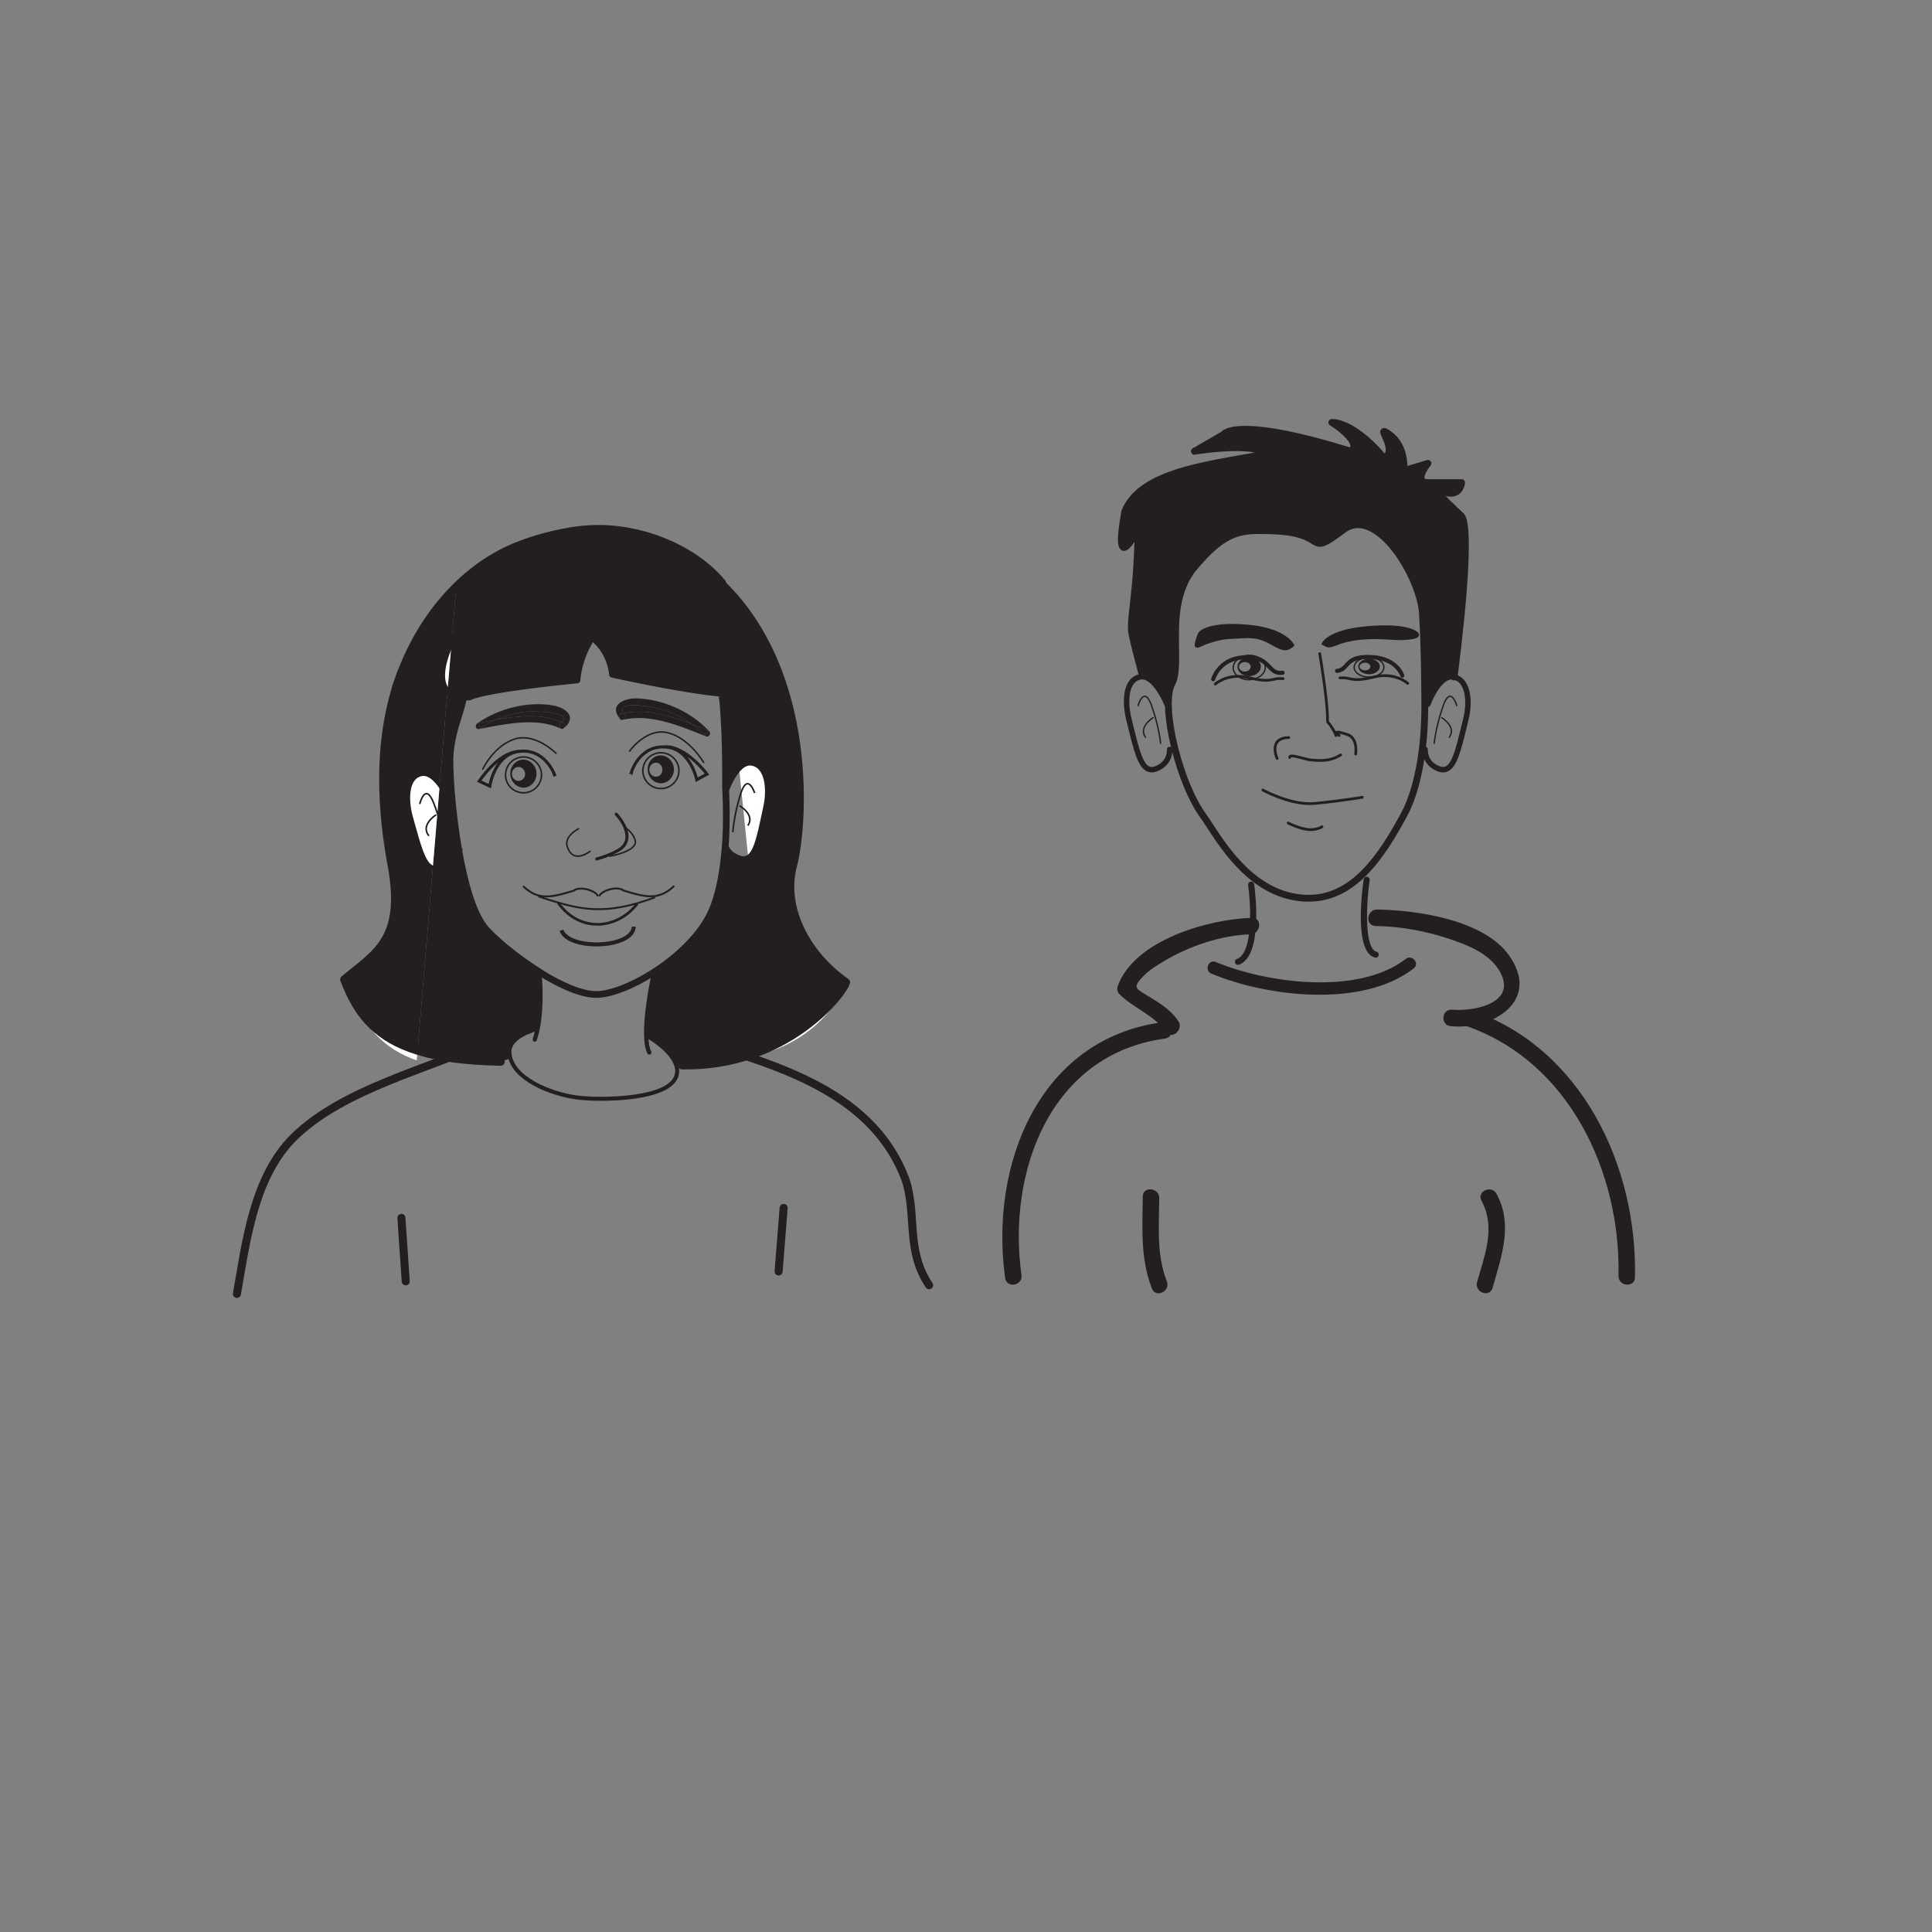 <?xml version="1.0" encoding="UTF-8"?>
<svg xmlns="http://www.w3.org/2000/svg" xmlns:xlink="http://www.w3.org/1999/xlink" width="360pt" height="360pt" viewBox="0 0 360 360" version="1.1">
<rect x="0" y="0" width="360" height="360" fill="#808080" stroke="none"/>
<defs>
<clipPath id="clip1">
  <path d="M 75 98.57 L 157.648 98.57 L 157.648 198.816 L 75 198.816 Z M 75 98.57 "/>
</clipPath>
<clipPath id="clip2">
  <path d="M 64.133 184 L 78 184 L 78 198 L 64.133 198 Z M 64.133 184 "/>
</clipPath>
<clipPath id="clip3">
  <path d="M 64.133 110 L 85 110 L 85 196 L 64.133 196 Z M 64.133 110 "/>
</clipPath>
<clipPath id="clip4">
  <path d="M 208.953 78.711 L 273.086 78.711 L 273.086 131.242 L 208.953 131.242 Z M 208.953 78.711 "/>
</clipPath>
</defs>
<g id="surface1">
<path style="fill:none;stroke-width:1.5;stroke-linecap:round;stroke-linejoin:round;stroke:rgb(13.73%,12.16%,12.549%);stroke-opacity:1;stroke-miterlimit:4;" d="M -0 0.001 C -11.719 -5.448 -27.731 -9.058 -36.997 -18.151 C -44.504 -25.534 -45.93 -37.753 -47.625 -47.37 " transform="matrix(1,0,0,-1,91.774,193.731)"/>
<path style="fill:none;stroke-width:1.5;stroke-linecap:round;stroke-linejoin:round;stroke:rgb(13.73%,12.16%,12.549%);stroke-opacity:1;stroke-miterlimit:4;" d="M 0 0 C 16.625 -5.25 36.301 -9.621 42.86 -27.113 C 45.043 -33.672 42.86 -40.227 47.266 -46.805 " transform="matrix(1,0,0,-1,125.863,192.676)"/>
<path style="fill:none;stroke-width:1.5;stroke-linecap:round;stroke-linejoin:round;stroke:rgb(13.73%,12.16%,12.549%);stroke-opacity:1;stroke-miterlimit:4;" d="M -0.001 -0.002 C -0.318 -3.947 -0.63 -7.9 -0.939 -11.842 " transform="matrix(1,0,0,-1,146.021,225.076)"/>
<path style="fill:none;stroke-width:1.5;stroke-linecap:round;stroke-linejoin:round;stroke:rgb(13.73%,12.16%,12.549%);stroke-opacity:1;stroke-miterlimit:4;" d="M -0 0.002 C 0.262 -3.939 0.527 -7.885 0.801 -11.818 " transform="matrix(1,0,0,-1,74.797,226.935)"/>
<path style=" stroke:none;fill-rule:nonzero;fill:rgb(100%,100%,100%);fill-opacity:1;" d="M 143.105 196.039 C 152.969 192.914 157.133 185.125 157.648 183.047 C 150.055 177.719 145.703 169.02 147.781 161.227 C 149.676 154.113 151.879 125.398 134.199 108.559 "/>
<path style=" stroke:none;fill-rule:nonzero;fill:rgb(13.73%,12.16%,12.549%);fill-opacity:1;" d="M 132.02 136.145 C 131.828 136.469 131.641 136.797 131.445 137.125 C 130.707 136.332 129.891 135.598 128.988 134.969 C 130.027 135.352 131.035 135.758 132.02 136.145 "/>
<path style=" stroke:none;fill-rule:nonzero;fill:rgb(13.73%,12.16%,12.549%);fill-opacity:1;" d="M 123.309 145.941 C 121.945 146.051 120.801 144.961 120.691 143.512 C 120.582 142.094 121.621 140.836 122.957 140.758 C 124.293 140.672 125.469 141.766 125.574 143.188 C 125.66 144.633 124.648 145.859 123.309 145.941 M 122.305 144.715 C 122.984 144.688 123.477 144.059 123.418 143.352 C 123.395 142.613 122.793 142.066 122.137 142.121 C 121.453 142.176 120.938 142.777 120.992 143.512 C 121.043 144.223 121.621 144.77 122.305 144.715 "/>
<path style=" stroke:none;fill-rule:nonzero;fill:rgb(13.73%,12.16%,12.549%);fill-opacity:1;" d="M 128.934 134.941 C 124.844 133.359 120.418 131.965 116.188 132.922 C 114.578 130.301 122.109 131.801 123.09 132.102 C 125.086 132.676 127.133 133.629 128.934 134.941 "/>
<path style=" stroke:none;fill-rule:nonzero;fill:rgb(13.73%,12.16%,12.549%);fill-opacity:1;" d="M 116.375 133.223 C 116.844 133.797 115.941 134.477 115.48 133.902 C 115.34 133.602 115.449 133.086 115.887 132.977 C 115.996 132.949 116.078 132.922 116.188 132.922 C 116.215 133.004 116.297 133.113 116.375 133.223 "/>
<path style=" stroke:none;fill-rule:nonzero;fill:rgb(13.73%,12.16%,12.549%);fill-opacity:1;" d="M 128.934 134.941 C 127.133 133.629 125.086 132.676 123.09 132.102 C 122.109 131.801 114.578 130.301 116.188 132.922 C 116.078 132.922 115.996 132.949 115.887 132.973 C 115.449 133.082 115.344 133.602 115.48 133.902 C 113.348 131.176 116.543 130.082 118.645 130.137 C 123.367 130.273 128.633 132.484 132.02 136.141 C 131.039 135.758 130.027 135.352 128.988 134.969 C 128.965 134.941 128.965 134.941 128.934 134.941 "/>
<path style=" stroke:none;fill-rule:nonzero;fill:rgb(13.73%,12.16%,12.549%);fill-opacity:1;" d="M 116.188 132.922 C 120.418 131.965 124.844 133.359 128.934 134.941 C 128.965 134.941 128.965 134.941 128.984 134.969 C 129.891 135.598 130.707 136.332 131.445 137.125 C 131.641 136.797 131.824 136.469 132.02 136.145 C 132.074 136.145 132.102 136.195 132.129 136.227 C 132.594 136.688 132.129 137.426 131.559 137.207 C 126.781 135.324 121.184 132.867 115.969 134.148 C 115.723 134.203 115.559 134.094 115.48 133.902 C 115.941 134.477 116.844 133.793 116.375 133.223 C 116.297 133.113 116.215 133 116.188 132.922 "/>
<path style=" stroke:none;fill-rule:nonzero;fill:rgb(13.73%,12.16%,12.549%);fill-opacity:1;" d="M 105.023 134.695 C 105.488 134.914 105.324 135.566 104.941 135.758 C 104.887 135.789 104.805 135.816 104.695 135.816 C 104.641 135.84 104.613 135.816 104.559 135.789 C 104.531 135.789 104.531 135.758 104.504 135.758 C 104.23 135.539 104.152 135.051 104.504 134.75 C 104.586 134.695 104.641 134.613 104.695 134.559 C 104.805 134.586 104.914 134.641 105.023 134.695 "/>
<path style=" stroke:none;fill-rule:nonzero;fill:rgb(13.73%,12.16%,12.549%);fill-opacity:1;" d="M 97.242 132.676 C 98.254 132.484 106.906 132.379 104.695 134.559 C 100.984 132.922 96.559 133.387 92.383 134.121 C 93.965 133.441 95.633 132.977 97.242 132.676 "/>
<path style=" stroke:none;fill-rule:nonzero;fill:rgb(13.73%,12.16%,12.549%);fill-opacity:1;" d="M 104.695 135.816 C 104.805 135.816 104.887 135.789 104.941 135.758 C 104.859 135.816 104.773 135.844 104.695 135.816 "/>
<path style=" stroke:none;fill-rule:nonzero;fill:rgb(13.73%,12.16%,12.549%);fill-opacity:1;" d="M 122 104.996 C 132.129 109.855 138.789 127.27 136.004 129.398 C 135.539 129.375 135.078 129.32 134.559 129.266 C 126.504 128.496 114.082 125.688 114.082 125.688 C 114.082 125.688 113.836 121.43 110.344 118.809 C 107.754 122.656 107.562 126.754 107.562 126.754 C 107.562 126.754 90.746 128.336 87.496 129.918 C 87.09 129.945 86.711 129.973 86.348 129.918 C 84.984 129.895 84.004 129.484 83.375 128.828 L 84.172 119.465 C 86.68 114.305 91.43 108.707 95.879 106.633 C 104.859 102.406 110.344 107.672 110.344 107.672 C 111.629 106.223 115.367 101.805 122 104.996 "/>
<path style=" stroke:none;fill-rule:nonzero;fill:rgb(13.73%,12.16%,12.549%);fill-opacity:1;" d="M 95.387 144.305 C 95.438 145.016 96.043 145.559 96.691 145.504 C 97.375 145.477 97.898 144.852 97.844 144.141 C 97.789 143.402 97.215 142.859 96.535 142.914 C 95.852 142.965 95.359 143.566 95.387 144.305 M 95.086 144.305 C 95.004 142.887 96.012 141.656 97.352 141.547 C 98.691 141.465 99.863 142.559 99.973 143.977 C 100.055 145.422 99.047 146.652 97.707 146.762 C 96.371 146.844 95.195 145.75 95.086 144.305 "/>
<path style=" stroke:none;fill-rule:nonzero;fill:rgb(13.73%,12.16%,12.549%);fill-opacity:1;" d="M 104.504 135.762 C 100.055 133.633 94.352 134.887 89.465 135.789 L 89.465 135.762 C 90.363 135.105 91.348 134.559 92.383 134.121 C 96.559 133.387 100.984 132.922 104.695 134.559 C 104.641 134.613 104.586 134.695 104.504 134.75 C 104.152 135.051 104.23 135.539 104.504 135.762 "/>
<path style=" stroke:none;fill-rule:nonzero;fill:rgb(13.73%,12.16%,12.549%);fill-opacity:1;" d="M 92.387 134.121 C 91.348 134.559 90.363 135.102 89.465 135.762 C 89.355 135.406 89.27 135.051 89.16 134.695 C 90.199 134.504 91.293 134.312 92.387 134.121 "/>
<path style=" stroke:none;fill-rule:nonzero;fill:rgb(13.73%,12.16%,12.549%);fill-opacity:1;" d="M 104.695 134.559 C 106.906 132.375 98.254 132.484 97.242 132.676 C 95.633 132.977 93.969 133.438 92.387 134.125 C 91.293 134.316 90.199 134.504 89.164 134.695 C 89.27 135.051 89.355 135.406 89.465 135.762 L 89.465 135.789 C 89.383 135.816 89.27 135.816 89.191 135.844 C 88.672 135.953 88.453 135.133 88.918 134.805 C 92.984 131.91 98.523 130.656 103.055 131.449 C 105.16 131.801 107.754 133.469 105.051 135.707 C 105.023 135.734 104.969 135.762 104.941 135.762 C 105.32 135.57 105.488 134.914 105.023 134.695 C 104.914 134.641 104.805 134.586 104.695 134.559 "/>
<path style=" stroke:none;fill-rule:nonzero;fill:rgb(13.73%,12.16%,12.549%);fill-opacity:1;" d="M 99.973 191.773 C 99.973 191.773 94.789 193.004 94.922 196.113 C 94.949 196.5 95.004 196.852 95.109 197.207 L 93.309 197.836 C 86.73 197.723 81.711 197.016 77.809 195.789 L 80.645 161.695 C 81.055 161.855 81.492 161.828 82.012 161.613 C 84.082 160.738 85.098 159.156 85.477 158.418 C 86.488 164.258 88.043 169.91 90.172 172.668 C 91.676 174.602 95.988 178.289 100.629 181.184 L 100.629 181.211 L 100.52 181.348 C 100.52 181.348 101.148 187 100.164 191.832 Z M 99.973 191.773 "/>
<path style=" stroke:none;fill-rule:nonzero;fill:rgb(100%,100%,100%);fill-opacity:1;" d="M 84.168 119.465 L 83.375 128.824 C 81.629 127.023 82.281 123.367 84.168 119.465 "/>
<g clip-path="url(#clip1)" clip-rule="nonzero">
<path style=" stroke:none;fill-rule:nonzero;fill:rgb(13.73%,12.16%,12.549%);fill-opacity:1;" d="M 137.781 159.809 C 140.672 160.793 141.301 156.453 142.664 150.176 C 143.293 147.195 143.02 142.832 140.152 142.285 C 137.285 141.715 135.324 147.582 135.324 147.582 L 135.238 147.582 C 135.215 146.926 135.188 146.57 135.188 146.57 C 135.188 146.57 135.324 137.809 134.691 130.738 C 134.641 130.41 134.586 130.055 134.531 129.727 L 134.559 129.266 C 135.078 129.32 135.539 129.375 136.004 129.398 C 138.789 127.27 132.129 109.855 122 104.996 C 115.367 101.805 111.629 106.227 110.344 107.672 C 110.344 107.672 104.859 102.406 95.879 106.633 C 91.434 108.707 86.68 114.305 84.164 119.465 L 84.934 110.32 C 80.289 114.496 77.156 119.41 75.051 124.625 C 78.922 114.824 86.16 106.09 95.797 101.992 C 99.836 100.273 105.566 98.828 110.047 98.609 C 118.754 98.145 128.91 101.887 134.531 108.598 L 134.395 108.738 C 151.863 125.605 149.68 154.133 147.77 161.227 C 145.695 169.008 150.062 177.715 157.648 183.035 C 157.133 185.113 146.543 198.871 127.082 198.516 L 126.094 198.816 C 125.414 195.758 120.773 193.141 120.773 193.141 L 120.418 193.141 C 120.227 188.5 121.836 181.348 121.836 181.348 L 121.758 181.211 C 126.039 178.48 130.191 174.66 132.293 170.457 C 134.148 166.715 134.91 161.363 135.215 156.668 L 135.238 156.668 C 135.238 156.668 134.91 158.801 137.781 159.809 "/>
</g>
<path style=" stroke:none;fill-rule:nonzero;fill:rgb(13.73%,12.16%,12.549%);fill-opacity:1;" d="M 83.895 140.32 C 83.676 142.859 84.141 150.797 85.477 158.391 L 85.477 158.418 C 85.098 159.156 84.082 160.734 82.012 161.609 C 81.492 161.828 81.055 161.859 80.645 161.695 L 81.492 151.566 L 81.93 146.27 L 83.375 128.824 C 84.004 129.484 84.984 129.891 86.348 129.918 L 86.324 130.191 C 85.809 133.031 84.332 135.762 83.895 140.32 "/>
<path style=" stroke:none;fill-rule:nonzero;fill:rgb(100%,100%,100%);fill-opacity:1;" d="M 81.93 146.27 L 81.492 151.562 L 80.645 161.691 C 78.844 161.121 77.969 157.324 76.551 152.301 C 75.73 149.383 75.57 144.988 78.383 144.25 C 79.719 143.895 80.973 144.988 81.93 146.27 "/>
<g clip-path="url(#clip2)" clip-rule="nonzero">
<path style=" stroke:none;fill-rule:nonzero;fill:rgb(100%,100%,100%);fill-opacity:1;" d="M 77.809 195.785 L 77.645 197.59 C 71.746 195.512 67.953 191.746 64.785 184.129 C 67.023 189.289 70.355 193.465 77.809 195.785 "/>
</g>
<g clip-path="url(#clip3)" clip-rule="nonzero">
<path style=" stroke:none;fill-rule:nonzero;fill:rgb(13.73%,12.16%,12.549%);fill-opacity:1;" d="M 84.934 110.32 L 84.168 119.461 C 82.281 123.367 81.629 127.027 83.375 128.824 L 81.93 146.27 C 80.973 144.988 79.719 143.895 78.383 144.25 C 75.57 144.988 75.73 149.383 76.551 152.301 C 77.973 157.324 78.844 161.117 80.645 161.691 L 77.809 195.785 C 70.355 193.465 67.023 189.289 64.789 184.129 C 64.57 183.609 64.352 183.066 64.129 182.52 C 69.785 177.715 75.57 175.258 72.977 161.23 C 72.758 160.082 72.566 158.855 72.375 157.598 C 72.238 156.805 72.156 156.039 72.047 155.25 C 71.09 147.441 70.984 138.105 73.465 129.262 C 73.465 129.18 73.496 129.098 73.551 129.02 C 73.742 128.305 73.988 127.57 74.207 126.887 C 74.48 126.098 74.75 125.359 75.051 124.621 C 77.152 119.41 80.289 114.496 84.934 110.32 "/>
</g>
<path style="fill:none;stroke-width:1.5;stroke-linecap:round;stroke-linejoin:round;stroke:rgb(13.73%,12.16%,12.549%);stroke-opacity:1;stroke-miterlimit:4;" d="M 0.001 0.001 C -5.62 6.712 -15.776 10.455 -24.483 9.99 C -28.964 9.775 -34.694 8.326 -38.733 6.607 C -48.37 2.509 -55.605 -6.225 -59.48 -16.026 C -59.808 -16.76 -60.077 -17.526 -60.323 -18.292 C -60.464 -18.643 -60.569 -18.971 -60.683 -19.327 C -60.788 -19.682 -60.901 -20.061 -60.98 -20.42 C -61.034 -20.499 -61.065 -20.581 -61.065 -20.663 C -63.437 -29.045 -63.546 -37.999 -62.483 -46.651 C -62.374 -47.44 -62.292 -48.206 -62.155 -48.999 C -61.991 -50.225 -61.772 -51.428 -61.554 -52.627 C -58.96 -66.659 -64.745 -69.116 -70.397 -73.92 C -70.179 -74.467 -69.96 -75.01 -69.741 -75.53 C -67.507 -80.69 -64.175 -84.866 -56.722 -87.186 C -52.819 -88.417 -47.8 -89.124 -41.218 -89.237 " transform="matrix(1,0,0,-1,134.53,108.599)"/>
<path style="fill:none;stroke-width:1.5;stroke-linecap:round;stroke-linejoin:round;stroke:rgb(13.73%,12.16%,12.549%);stroke-opacity:1;stroke-miterlimit:4;" d="M 0.001 -0 C 19.462 -0.355 30.052 13.402 30.568 15.48 C 22.982 20.801 18.615 29.508 20.689 37.285 C 22.599 44.387 24.783 72.91 7.314 89.781 C 7.259 89.836 7.177 89.918 7.123 89.973 " transform="matrix(1,0,0,-1,127.081,198.516)"/>
<path style="fill:none;stroke-width:1.25;stroke-linecap:butt;stroke-linejoin:miter;stroke:rgb(13.73%,12.16%,12.549%);stroke-opacity:1;stroke-miterlimit:4;" d="M 0.001 -0.001 C -1.338 7.589 -1.803 15.53 -1.584 18.069 C -1.147 22.632 0.33 25.358 0.845 28.198 " transform="matrix(1,0,0,-1,85.479,158.39)"/>
<path style="fill:none;stroke-width:1.25;stroke-linecap:butt;stroke-linejoin:miter;stroke:rgb(13.73%,12.16%,12.549%);stroke-opacity:1;stroke-miterlimit:4;" d="M 0.001 0.001 C 0.06 -0.327 0.11 -0.682 0.161 -1.01 C 0.794 -8.081 0.657 -16.842 0.657 -16.842 C 0.657 -16.842 0.685 -17.198 0.708 -17.854 C 0.794 -19.491 0.899 -22.983 0.685 -26.94 C 0.38 -31.635 -0.382 -36.987 -2.237 -40.729 C -4.339 -44.932 -8.491 -48.752 -12.772 -51.483 C -16.757 -54.022 -20.8 -55.577 -23.421 -55.577 C -26.288 -55.577 -30.218 -53.776 -33.901 -51.483 L -33.901 -51.456 C -38.542 -48.561 -42.855 -44.874 -44.358 -42.936 C -46.483 -40.182 -48.042 -34.53 -49.05 -28.69 " transform="matrix(1,0,0,-1,134.53,129.728)"/>
<path style="fill:none;stroke-width:0.79;stroke-linecap:round;stroke-linejoin:round;stroke:rgb(13.73%,12.16%,12.549%);stroke-opacity:1;stroke-miterlimit:4;" d="M -0.001 0.002 C -0.001 0.002 -1.611 -7.15 -1.419 -11.795 C -1.392 -13.021 -1.201 -14.061 -0.845 -14.768 " transform="matrix(1,0,0,-1,121.837,181.346)"/>
<path style="fill:none;stroke-width:0.79;stroke-linecap:round;stroke-linejoin:round;stroke:rgb(13.73%,12.16%,12.549%);stroke-opacity:1;stroke-miterlimit:4;" d="M 0.001 0.002 C 0.001 0.002 0.626 -5.65 -0.355 -10.482 C -0.519 -11.139 -0.683 -11.768 -0.874 -12.365 " transform="matrix(1,0,0,-1,100.519,181.346)"/>
<path style="fill:none;stroke-width:1.25;stroke-linecap:butt;stroke-linejoin:miter;stroke:rgb(13.73%,12.16%,12.549%);stroke-opacity:1;stroke-miterlimit:4;" d="M 0.001 -0.001 L 0.001 0.026 C 0.111 0.276 0.162 0.44 0.162 0.44 " transform="matrix(1,0,0,-1,85.479,158.417)"/>
<path style="fill:none;stroke-width:0.79;stroke-linecap:round;stroke-linejoin:round;stroke:rgb(13.73%,12.16%,12.549%);stroke-opacity:1;stroke-miterlimit:4;" d="M -0 0.001 C -0 0.001 -0.711 1.611 -1.774 3.001 C -2.731 4.283 -3.985 5.376 -5.321 5.021 C -8.133 4.283 -7.973 -0.112 -7.153 -3.03 C -5.735 -8.053 -4.86 -11.846 -3.059 -12.42 C -2.649 -12.584 -2.211 -12.557 -1.692 -12.338 C 0.378 -11.463 1.39 -9.885 1.769 -9.147 " transform="matrix(1,0,0,-1,83.704,149.271)"/>
<path style="fill:none;stroke-width:0.296;stroke-linecap:round;stroke-linejoin:round;stroke:rgb(13.73%,12.16%,12.549%);stroke-opacity:1;stroke-miterlimit:4;" d="M -0.001 0.001 C -0.001 0.001 1.011 4.04 2.565 0.079 C 2.839 -0.601 3.058 -1.257 3.249 -1.855 C 4.229 -4.858 4.503 -7.015 4.503 -7.015 " transform="matrix(1,0,0,-1,78.243,149.708)"/>
<path style="fill:none;stroke-width:0.296;stroke-linecap:round;stroke-linejoin:round;stroke:rgb(13.73%,12.16%,12.549%);stroke-opacity:1;stroke-miterlimit:4;" d="M -0.001 -0.001 C -0.001 -0.001 -2.813 -1.802 -1.31 -3.767 " transform="matrix(1,0,0,-1,81.165,151.893)"/>
<path style="fill:none;stroke-width:0.79;stroke-linecap:butt;stroke-linejoin:miter;stroke:rgb(13.73%,12.16%,12.549%);stroke-opacity:1;stroke-miterlimit:4;" d="M 0.001 -0.001 C 0.001 -0.001 1.962 5.866 4.83 5.296 C 7.697 4.749 7.97 0.382 7.341 -2.595 C 5.978 -8.872 5.349 -13.212 2.458 -12.227 C -0.413 -11.22 -0.085 -9.087 -0.085 -9.087 " transform="matrix(1,0,0,-1,135.323,147.581)"/>
<path style="fill:none;stroke-width:0.296;stroke-linecap:butt;stroke-linejoin:miter;stroke:rgb(13.73%,12.16%,12.549%);stroke-opacity:1;stroke-miterlimit:4;" d="M 0.001 0.001 C 0.001 0.001 -1.284 3.954 -2.592 -0.081 C -3.877 -4.124 -4.069 -7.288 -4.069 -7.288 " transform="matrix(1,0,0,-1,140.62,147.77)"/>
<path style="fill:none;stroke-width:0.296;stroke-linecap:butt;stroke-linejoin:miter;stroke:rgb(13.73%,12.16%,12.549%);stroke-opacity:1;stroke-miterlimit:4;" d="M -0.002 0 C -0.002 0 2.92 -1.64 1.557 -3.687 " transform="matrix(1,0,0,-1,137.806,150.145)"/>
<path style="fill:none;stroke-width:0.284;stroke-linecap:butt;stroke-linejoin:miter;stroke:rgb(13.73%,12.16%,12.549%);stroke-opacity:1;stroke-miterlimit:4;" d="M 0.002 0.001 C 0.107 -1.828 -1.283 -3.441 -3.139 -3.55 C -4.967 -3.683 -6.58 -2.292 -6.689 -0.46 C -6.826 1.391 -5.432 2.977 -3.58 3.11 C -1.721 3.219 -0.139 1.829 0.002 0.001 Z M 0.002 0.001 " transform="matrix(1,0,0,-1,100.9,144.168)"/>
<path style="fill:none;stroke-width:0.284;stroke-linecap:butt;stroke-linejoin:miter;stroke:rgb(13.73%,12.16%,12.549%);stroke-opacity:1;stroke-miterlimit:4;" d="M 0.001 0.001 C 0.11 -1.828 -1.281 -3.441 -3.136 -3.55 C -4.968 -3.687 -6.578 -2.292 -6.714 -0.464 C -6.824 1.391 -5.429 2.973 -3.574 3.114 C -1.746 3.219 -0.136 1.856 0.001 0.001 Z M 0.001 0.001 " transform="matrix(1,0,0,-1,126.503,143.375)"/>
<path style="fill:none;stroke-width:0.284;stroke-linecap:round;stroke-linejoin:round;stroke:rgb(13.73%,12.16%,12.549%);stroke-opacity:1;stroke-miterlimit:4;" d="M -0.001 0.002 C -0.001 0.002 -3.794 3.904 -7.751 2.646 C -11.626 1.388 -13.65 -2.952 -13.65 -2.952 " transform="matrix(1,0,0,-1,103.603,140.373)"/>
<path style="fill:none;stroke-width:0.567;stroke-linecap:butt;stroke-linejoin:miter;stroke:rgb(13.73%,12.16%,12.549%);stroke-opacity:1;stroke-miterlimit:4;" d="M -0.001 -0 C -0.001 0.383 1.69 5.543 6.745 4.914 C 11.058 4.422 12.23 -1.145 12.23 -1.145 L 14.14 -0.109 C 14.14 -0.109 10.237 5.105 6.358 4.996 " transform="matrix(1,0,0,-1,117.606,144.141)"/>
<path style="fill:none;stroke-width:0.567;stroke-linecap:butt;stroke-linejoin:miter;stroke:rgb(13.73%,12.16%,12.549%);stroke-opacity:1;stroke-miterlimit:4;" d="M -0.001 -0.001 C -0.001 -0.028 -0.029 -0.028 -0.06 -0.055 C -0.029 -0.083 -0.029 -0.083 -0.06 -0.083 " transform="matrix(1,0,0,-1,117.662,144.085)"/>
<path style="fill:none;stroke-width:0.567;stroke-linecap:butt;stroke-linejoin:miter;stroke:rgb(13.73%,12.16%,12.549%);stroke-opacity:1;stroke-miterlimit:4;" d="M -0 0.002 L -0 0.025 C -0 0.326 -1.989 5.459 -7.012 4.533 C -11.297 3.74 -12.118 -1.885 -12.118 -1.885 L -14.083 -0.955 C -14.083 -0.955 -10.754 4.146 -7.012 4.557 C -6.875 4.611 -6.766 4.611 -6.629 4.611 " transform="matrix(1,0,0,-1,103.383,144.603)"/>
<path style="fill:none;stroke-width:0.567;stroke-linecap:butt;stroke-linejoin:miter;stroke:rgb(13.73%,12.16%,12.549%);stroke-opacity:1;stroke-miterlimit:4;" d="M 0 -0.001 C 0 -0.028 0.027 -0.028 0.051 -0.056 " transform="matrix(1,0,0,-1,103.332,144.523)"/>
<path style="fill:none;stroke-width:0.284;stroke-linecap:round;stroke-linejoin:round;stroke:rgb(13.73%,12.16%,12.549%);stroke-opacity:1;stroke-miterlimit:4;" d="M 0.001 -0.001 C 0.001 -0.001 3.138 4.448 7.181 3.413 C 11.138 2.428 13.81 -2.103 13.81 -2.103 " transform="matrix(1,0,0,-1,117.308,139.963)"/>
<path style="fill:none;stroke-width:0.75;stroke-linecap:round;stroke-linejoin:round;stroke:rgb(13.73%,12.16%,12.549%);stroke-opacity:1;stroke-miterlimit:4;" d="M 0 -0.002 C 0 -0.002 4.641 -2.619 5.32 -5.678 C 5.457 -6.225 5.457 -6.771 5.266 -7.342 C 3.902 -11.654 -7.777 -11.9 -12.586 -11.439 C -17.035 -11.025 -24.402 -8.463 -25.66 -4.068 C -25.769 -3.713 -25.824 -3.357 -25.852 -2.975 C -25.988 0.139 -20.801 1.365 -20.801 1.365 " transform="matrix(1,0,0,-1,120.773,193.139)"/>
<path style="fill:none;stroke-width:0.567;stroke-linecap:round;stroke-linejoin:round;stroke:rgb(13.73%,12.16%,12.549%);stroke-opacity:1;stroke-miterlimit:4;" d="M 0.001 -0.002 C 0.298 -0.299 1.146 -1.311 1.638 -2.486 C 2.24 -3.986 2.318 -5.732 0.189 -6.85 C -1.581 -7.834 -3.631 -8.353 -3.631 -8.353 " transform="matrix(1,0,0,-1,114.823,151.701)"/>
<path style="fill:none;stroke-width:0.284;stroke-linecap:round;stroke-linejoin:round;stroke:rgb(13.73%,12.16%,12.549%);stroke-opacity:1;stroke-miterlimit:4;" d="M -0 0.001 C -0 0.001 4.777 0.845 4.719 2.677 C 4.719 2.677 4.695 4.04 2.812 5.349 " transform="matrix(1,0,0,-1,113.676,159.536)"/>
<path style="fill:none;stroke-width:0.284;stroke-linecap:round;stroke-linejoin:round;stroke:rgb(13.73%,12.16%,12.549%);stroke-opacity:1;stroke-miterlimit:4;" d="M -0 -0.002 C -0 -0.002 -3.305 -2.65 -4.312 1.147 C -4.262 1.092 -4.859 2.729 -2.129 4.205 " transform="matrix(1,0,0,-1,109.938,158.635)"/>
<path style="fill:none;stroke-width:1.15;stroke-linecap:round;stroke-linejoin:round;stroke:rgb(13.73%,12.16%,12.549%);stroke-opacity:1;stroke-miterlimit:4;" d="M 0.001 -0.002 C 2.509 5.158 7.263 10.756 11.712 12.83 C 20.693 17.061 26.177 11.791 26.177 11.791 C 27.462 13.236 31.201 17.658 37.834 14.467 C 47.962 9.607 54.623 -7.807 51.837 -9.936 C 51.373 -9.908 50.912 -9.854 50.392 -9.803 C 42.337 -9.033 29.916 -6.225 29.916 -6.225 C 29.916 -6.225 29.669 -1.967 26.177 0.654 C 23.587 -3.193 23.396 -7.287 23.396 -7.287 C 23.396 -7.287 6.58 -8.869 3.33 -10.455 C 2.919 -10.482 2.541 -10.51 2.181 -10.455 C 0.818 -10.428 -0.163 -10.018 -0.791 -9.361 C -2.538 -7.561 -1.885 -3.904 0.001 -0.002 Z M 0.001 -0.002 " transform="matrix(1,0,0,-1,84.166,119.463)"/>
<path style="fill:none;stroke-width:0.356;stroke-linecap:butt;stroke-linejoin:miter;stroke:rgb(13.73%,12.16%,12.549%);stroke-opacity:1;stroke-miterlimit:4;" d="M -0.001 -0 C -0.356 1.066 -3.442 1.992 -4.559 1.039 C -6.934 0.355 -9.036 -0.383 -11.11 0.164 C -12.067 0.437 -13.024 0.984 -13.977 1.91 " transform="matrix(1,0,0,-1,111.438,167.016)"/>
<path style="fill:none;stroke-width:0.5;stroke-linecap:butt;stroke-linejoin:miter;stroke:rgb(13.73%,12.16%,12.549%);stroke-opacity:1;stroke-miterlimit:4;" d="M 0.001 -0.001 C -3.468 -4.666 -10.534 -5.705 -14.741 0.112 " transform="matrix(1,0,0,-1,118.753,168.354)"/>
<path style="fill:none;stroke-width:0.75;stroke-linecap:butt;stroke-linejoin:miter;stroke:rgb(13.73%,12.16%,12.549%);stroke-opacity:1;stroke-miterlimit:4;" d="M 0.001 0.002 C -0.222 -4.123 -12.175 -4.447 -13.487 -0.682 " transform="matrix(1,0,0,-1,118.101,172.666)"/>
<path style="fill:none;stroke-width:0.346;stroke-linecap:butt;stroke-linejoin:miter;stroke:rgb(13.73%,12.16%,12.549%);stroke-opacity:1;stroke-miterlimit:4;" d="M -0 -0 C -1.172 -0.438 -2.266 -0.789 -3.301 -1.09 C -9.09 -2.758 -13.102 -2.43 -18.016 -0.984 C -19.188 -0.656 -20.414 -0.273 -21.754 0.191 " transform="matrix(1,0,0,-1,122.055,167.207)"/>
<path style="fill:none;stroke-width:0.356;stroke-linecap:butt;stroke-linejoin:miter;stroke:rgb(13.73%,12.16%,12.549%);stroke-opacity:1;stroke-miterlimit:4;" d="M 0 -0 C 0.352 1.062 3.438 1.992 4.532 1.035 C 6.629 0.437 8.516 -0.219 10.344 0.027 C 11.547 0.191 12.719 0.738 13.95 1.91 " transform="matrix(1,0,0,-1,111.683,166.988)"/>
<path style=" stroke:none;fill-rule:nonzero;fill:rgb(13.73%,12.16%,12.549%);fill-opacity:1;" d="M 225.738 181.426 C 236.168 185.777 253.879 187.855 263.43 180.449 C 264.609 179.535 263.113 177.766 261.941 178.68 C 253.137 185.504 236.137 183.25 226.543 179.254 C 225.16 178.68 224.367 180.852 225.738 181.426 "/>
<path style=" stroke:none;fill-rule:nonzero;fill:rgb(13.73%,12.16%,12.549%);fill-opacity:1;" d="M 233.285 171.027 C 225.152 171.258 211.418 175.16 208.289 183.691 C 208.109 184.18 208.18 184.84 208.559 185.223 C 211.191 187.867 215.074 189.133 217.188 192.227 C 218.309 193.867 220.652 191.859 219.543 190.227 C 218.023 188.008 215.898 186.805 213.641 185.422 C 211.453 184.09 211.121 183.91 213.035 181.906 C 214.125 180.766 215.535 179.895 216.887 179.094 C 221.547 176.312 227.527 174.258 232.988 174.102 C 234.957 174.043 235.266 170.973 233.285 171.027 "/>
<path style=" stroke:none;fill-rule:nonzero;fill:rgb(13.73%,12.16%,12.549%);fill-opacity:1;" d="M 256.316 172.547 C 261.887 172.637 267.473 173.844 272.648 175.891 C 275.309 176.934 278.078 178.516 279.504 181.086 C 282.785 187.012 274.422 188.504 270.605 188.137 C 268.617 187.941 268.336 191.016 270.312 191.207 C 278.289 191.98 287.207 186.395 281.148 177.973 C 276.406 171.375 264.074 169.594 256.609 169.477 C 254.633 169.445 254.328 172.512 256.316 172.547 "/>
<path style=" stroke:none;fill-rule:nonzero;fill:rgb(13.73%,12.16%,12.549%);fill-opacity:1;" d="M 216.543 190.484 C 193.461 193.621 184.367 217.254 187.297 238.145 C 187.578 240.121 190.617 239.574 190.34 237.613 C 187.645 218.379 195.672 196.43 217.078 193.523 C 219.055 193.254 218.508 190.219 216.543 190.484 "/>
<path style=" stroke:none;fill-rule:nonzero;fill:rgb(13.73%,12.16%,12.549%);fill-opacity:1;" d="M 273.035 191.117 C 292.301 197.691 302.008 218.328 301.582 237.73 C 301.535 239.715 304.605 240.012 304.652 238.023 C 305.109 217.254 294.723 195.262 274.105 188.223 C 272.219 187.582 271.148 190.473 273.035 191.117 "/>
<path style=" stroke:none;fill-rule:nonzero;fill:rgb(13.73%,12.16%,12.549%);fill-opacity:1;" d="M 217.422 238.77 C 215.473 233.742 215.961 228.527 216.012 223.254 C 216.027 221.273 212.953 220.969 212.938 222.957 C 212.887 228.848 212.457 234.492 214.641 240.094 C 215.359 241.953 218.148 240.621 217.422 238.77 "/>
<path style=" stroke:none;fill-rule:nonzero;fill:rgb(13.73%,12.16%,12.549%);fill-opacity:1;" d="M 278.121 239.969 C 279.777 234.125 281.977 228.18 278.852 222.445 C 277.902 220.703 275.105 222.016 276.059 223.77 C 278.75 228.707 276.645 233.895 275.227 238.898 C 274.695 240.805 277.578 241.879 278.121 239.969 "/>
<path style=" stroke:none;fill-rule:nonzero;fill:rgb(13.73%,12.16%,12.549%);fill-opacity:1;" d="M 226.449 127.727 C 226.383 127.727 226.312 127.699 226.266 127.645 C 226.168 127.543 226.176 127.383 226.277 127.285 C 226.379 127.191 228.766 125.027 232.832 126.043 C 235.539 126.719 236.422 126.527 237.277 126.344 C 237.77 126.238 238.285 126.125 239.113 126.199 C 239.254 126.215 239.355 126.34 239.344 126.477 C 239.332 126.617 239.207 126.719 239.07 126.707 C 238.316 126.637 237.863 126.734 237.383 126.84 C 236.512 127.027 235.531 127.238 232.711 126.535 C 228.906 125.586 226.645 127.637 226.621 127.66 C 226.574 127.703 226.512 127.727 226.449 127.727 "/>
<path style=" stroke:none;fill-rule:nonzero;fill:rgb(13.73%,12.16%,12.549%);fill-opacity:1;" d="M 226.051 126.949 C 226.02 126.949 225.984 126.945 225.949 126.934 C 225.746 126.879 225.629 126.672 225.684 126.469 C 225.695 126.43 226.805 122.578 231.332 122.137 C 234.719 121.805 235.871 123.02 236.797 123.992 C 237.445 124.676 237.871 125.133 238.941 124.969 C 239.148 124.934 239.344 125.086 239.371 125.289 C 239.402 125.496 239.262 125.691 239.051 125.723 C 237.602 125.941 236.906 125.219 236.242 124.516 C 235.391 123.621 234.422 122.602 231.406 122.895 C 227.414 123.281 226.457 126.535 226.418 126.672 C 226.371 126.84 226.219 126.949 226.051 126.949 "/>
<path style=" stroke:none;fill-rule:nonzero;fill:rgb(13.73%,12.16%,12.549%);fill-opacity:1;" d="M 261.297 126.262 C 261.137 126.262 260.984 126.164 260.934 126 C 260.898 125.887 259.949 123.176 255.953 122.852 C 252.652 122.574 251.855 123.453 251.16 124.223 C 250.695 124.738 250.215 125.27 249.172 125.387 C 248.965 125.406 248.777 125.258 248.754 125.051 C 248.73 124.844 248.883 124.652 249.09 124.629 C 249.844 124.547 250.16 124.195 250.598 123.715 C 251.367 122.855 252.328 121.785 256.016 122.09 C 260.535 122.461 261.617 125.633 261.656 125.766 C 261.723 125.965 261.613 126.18 261.414 126.246 C 261.375 126.258 261.336 126.262 261.297 126.262 "/>
<path style=" stroke:none;fill-rule:nonzero;fill:rgb(13.73%,12.16%,12.549%);fill-opacity:1;" d="M 248.953 137.316 C 248.852 137.316 248.758 137.254 248.719 137.152 C 248.277 136.004 247.516 135.008 247.211 134.703 C 247.113 134.605 247.113 134.445 247.215 134.344 C 247.312 134.246 247.473 134.246 247.57 134.348 C 247.832 134.609 248.684 135.648 249.191 136.973 C 249.242 137.105 249.172 137.254 249.043 137.301 C 249.016 137.312 248.98 137.316 248.953 137.316 "/>
<path style=" stroke:none;fill-rule:nonzero;fill:rgb(13.73%,12.16%,12.549%);fill-opacity:1;" d="M 237.98 141.586 C 237.883 141.586 237.789 141.535 237.75 141.441 C 237.711 141.363 236.875 139.531 237.66 138.27 C 238.094 137.57 238.93 137.203 240.141 137.176 C 240.297 137.195 240.398 137.281 240.402 137.422 C 240.406 137.562 240.293 137.676 240.152 137.68 C 239.125 137.703 238.43 137.992 238.09 138.539 C 237.449 139.566 238.199 141.211 238.207 141.227 C 238.266 141.352 238.215 141.508 238.086 141.562 C 238.051 141.582 238.012 141.586 237.98 141.586 "/>
<path style=" stroke:none;fill-rule:nonzero;fill:rgb(13.73%,12.16%,12.549%);fill-opacity:1;" d="M 230.668 179.789 C 230.438 179.789 230.219 179.648 230.137 179.422 C 230.027 179.125 230.176 178.801 230.473 178.691 C 233.598 177.539 233.047 168.363 232.57 164.922 C 232.527 164.613 232.746 164.324 233.055 164.281 C 233.367 164.238 233.652 164.453 233.695 164.77 C 233.887 166.125 235.402 178.086 230.863 179.758 C 230.801 179.781 230.734 179.789 230.668 179.789 "/>
<path style=" stroke:none;fill-rule:nonzero;fill:rgb(13.73%,12.16%,12.549%);fill-opacity:1;" d="M 256.344 178.453 C 256.297 178.453 256.25 178.445 256.203 178.434 C 252.328 177.465 253.77 166.121 254.098 163.855 C 254.141 163.543 254.434 163.332 254.738 163.375 C 255.047 163.418 255.262 163.707 255.219 164.016 C 254.465 169.227 254.359 176.805 256.48 177.332 C 256.785 177.41 256.969 177.719 256.895 178.023 C 256.828 178.281 256.598 178.453 256.344 178.453 "/>
<path style=" stroke:none;fill-rule:nonzero;fill:rgb(13.73%,12.16%,12.549%);fill-opacity:1;" d="M 216.262 138.621 C 216.199 138.621 216.141 138.574 216.137 138.508 C 216.133 138.477 215.836 135.395 214.461 131.531 C 213.973 130.164 213.566 129.871 213.305 129.871 L 213.293 129.871 C 212.762 129.887 212.309 131.07 212.18 131.523 C 212.16 131.59 212.09 131.633 212.023 131.609 C 211.957 131.59 211.914 131.52 211.938 131.453 C 211.988 131.27 212.477 129.645 213.285 129.617 C 213.293 129.617 213.297 129.617 213.305 129.617 C 213.805 129.617 214.258 130.215 214.699 131.445 C 216.086 135.34 216.387 138.453 216.391 138.484 C 216.395 138.555 216.34 138.617 216.273 138.621 Z M 216.262 138.621 "/>
<path style=" stroke:none;fill-rule:nonzero;fill:rgb(13.73%,12.16%,12.549%);fill-opacity:1;" d="M 213.453 137.5 C 213.418 137.5 213.375 137.48 213.352 137.445 C 212.988 136.938 212.863 136.402 212.98 135.852 C 213.25 134.562 214.734 133.66 214.797 133.625 C 214.859 133.59 214.934 133.605 214.973 133.668 C 215.008 133.727 214.988 133.805 214.93 133.844 C 214.914 133.852 213.473 134.727 213.227 135.902 C 213.129 136.383 213.238 136.852 213.559 137.301 C 213.598 137.359 213.582 137.438 213.527 137.477 C 213.508 137.492 213.48 137.5 213.453 137.5 "/>
<path style=" stroke:none;fill-rule:nonzero;fill:rgb(13.73%,12.16%,12.549%);fill-opacity:1;" d="M 267.246 138.621 L 267.23 138.621 C 267.16 138.617 267.109 138.555 267.117 138.484 C 267.121 138.453 267.422 135.34 268.805 131.445 C 269.242 130.215 269.703 129.617 270.203 129.617 C 270.211 129.617 270.219 129.617 270.223 129.617 C 271.031 129.645 271.52 131.27 271.57 131.453 C 271.594 131.52 271.551 131.59 271.484 131.609 C 271.418 131.629 271.348 131.59 271.328 131.523 C 271.199 131.07 270.746 129.887 270.215 129.871 C 269.961 129.867 269.543 130.145 269.043 131.531 C 267.668 135.395 267.371 138.477 267.371 138.508 C 267.363 138.574 267.309 138.621 267.246 138.621 "/>
<path style=" stroke:none;fill-rule:nonzero;fill:rgb(13.73%,12.16%,12.549%);fill-opacity:1;" d="M 270.051 137.5 C 270.027 137.5 270 137.492 269.977 137.477 C 269.922 137.438 269.906 137.359 269.949 137.301 C 270.27 136.852 270.383 136.383 270.281 135.902 C 270.031 134.723 268.598 133.852 268.582 133.844 C 268.52 133.805 268.5 133.727 268.535 133.668 C 268.57 133.605 268.652 133.59 268.711 133.625 C 268.773 133.66 270.262 134.562 270.527 135.852 C 270.645 136.402 270.52 136.938 270.156 137.445 C 270.129 137.48 270.09 137.5 270.051 137.5 "/>
<path style=" stroke:none;fill-rule:nonzero;fill:rgb(13.73%,12.16%,12.549%);fill-opacity:1;" d="M 240.918 120.238 C 240.918 120.238 239.613 117.477 233.297 116.742 C 226.98 116.008 223.797 117.195 223.402 118.246 C 222.195 121.484 223.16 120.344 224.836 119.766 C 227.926 118.695 228.496 118.871 231.648 118.676 C 234.809 118.473 236.098 119.445 237.824 120.367 C 239.551 121.285 240.062 120.914 240.918 120.238 "/>
<path style=" stroke:none;fill-rule:nonzero;fill:rgb(13.73%,12.16%,12.549%);fill-opacity:1;" d="M 232.461 118.395 C 234.785 118.395 236.039 119.09 237.367 119.828 C 237.555 119.93 237.746 120.039 237.941 120.145 C 238.605 120.5 239.102 120.664 239.484 120.664 C 239.891 120.664 240.176 120.488 240.582 120.18 C 240.168 119.586 238.434 117.594 233.266 116.992 C 231.977 116.844 230.758 116.77 229.637 116.77 C 225.664 116.77 223.875 117.707 223.641 118.336 C 223.105 119.777 223.086 120.137 223.125 120.223 C 223.211 120.188 223.508 120.055 223.793 119.922 C 224.074 119.793 224.395 119.648 224.758 119.527 C 227.316 118.637 228.203 118.594 230.152 118.5 C 230.582 118.48 231.066 118.457 231.633 118.422 C 231.922 118.402 232.199 118.395 232.461 118.395 M 239.484 121.168 C 239.012 121.168 238.445 120.984 237.703 120.59 C 237.504 120.48 237.312 120.375 237.121 120.273 C 235.645 119.453 234.387 118.75 231.664 118.926 C 231.094 118.965 230.609 118.984 230.176 119.008 C 228.223 119.102 227.414 119.141 224.918 120.004 C 224.586 120.121 224.273 120.262 224 120.383 C 223.605 120.562 223.32 120.695 223.086 120.695 C 222.867 120.695 222.754 120.578 222.703 120.508 C 222.523 120.25 222.547 119.816 223.164 118.16 C 223.492 117.281 225.383 116.262 229.637 116.262 C 230.773 116.262 232.016 116.34 233.324 116.488 C 239.707 117.23 241.09 120.012 241.145 120.133 C 241.195 120.238 241.164 120.367 241.07 120.438 C 240.598 120.816 240.145 121.168 239.484 121.168 "/>
<path style=" stroke:none;fill-rule:nonzero;fill:rgb(13.73%,12.16%,12.549%);fill-opacity:1;" d="M 246.719 119.895 C 246.719 119.895 247.766 117.797 254.082 117.129 C 260.391 116.469 262.93 117.395 263.734 117.938 C 264.531 118.477 263.641 118.742 261.758 118.863 C 259.875 118.984 259.824 118.777 256.723 118.719 C 253.625 118.656 251.074 119.078 249.285 119.758 C 247.496 120.438 247.508 120.34 246.719 119.895 "/>
<path style=" stroke:none;fill-rule:nonzero;fill:rgb(13.73%,12.16%,12.549%);fill-opacity:1;" d="M 247.293 119.781 C 247.418 119.848 247.504 119.871 247.609 119.871 C 247.879 119.871 248.34 119.715 249.148 119.406 C 251.133 118.652 253.75 118.281 256.73 118.34 C 258.105 118.367 258.875 118.422 259.492 118.465 C 260.234 118.516 260.703 118.551 261.734 118.484 C 262.785 118.418 263.281 118.316 263.508 118.246 C 263.152 118.008 261.746 117.281 258.074 117.281 C 256.887 117.281 255.559 117.355 254.121 117.508 C 249.574 117.984 247.855 119.219 247.293 119.781 M 247.609 120.629 C 247.238 120.629 246.98 120.48 246.66 120.297 L 246.219 120.047 L 246.383 119.727 C 246.426 119.633 247.598 117.434 254.043 116.754 C 255.504 116.598 256.859 116.523 258.074 116.523 C 261.762 116.523 263.332 117.215 263.945 117.625 C 264.312 117.875 264.465 118.145 264.387 118.434 C 264.273 118.848 263.812 119.113 261.781 119.242 C 260.711 119.309 260.215 119.273 259.438 119.219 C 258.828 119.176 258.07 119.125 256.715 119.098 C 256.516 119.094 256.316 119.09 256.125 119.09 C 252.809 119.09 250.648 119.648 249.418 120.113 C 248.48 120.469 247.996 120.629 247.609 120.629 "/>
<path style=" stroke:none;fill-rule:nonzero;fill:rgb(13.73%,12.16%,12.549%);fill-opacity:1;" d="M 251.527 149.582 L 251.672 149.582 C 251.711 149.582 251.719 149.523 251.676 149.523 L 251.539 149.523 C 251.496 149.523 251.492 149.582 251.527 149.582 "/>
<path style=" stroke:none;fill-rule:nonzero;fill:rgb(13.73%,12.16%,12.549%);fill-opacity:1;" d="M 231.992 125.133 C 231.387 125.156 230.895 124.777 230.867 124.289 C 230.855 123.797 231.32 123.387 231.926 123.363 C 232.52 123.34 233.031 123.715 233.043 124.207 C 233.059 124.699 232.59 125.109 231.992 125.133 M 232.711 122.445 C 231.504 122.488 230.566 123.316 230.594 124.293 C 230.637 125.273 231.629 126.031 232.836 125.988 C 234.039 125.945 234.977 125.117 234.941 124.137 C 234.902 123.16 233.902 122.402 232.711 122.445 "/>
<path style=" stroke:none;fill-rule:nonzero;fill:rgb(13.73%,12.16%,12.549%);fill-opacity:1;" d="M 232.84 122.238 C 232.789 122.238 232.742 122.238 232.691 122.242 C 231.926 122.27 231.215 122.52 230.688 122.953 C 230.168 123.379 229.895 123.922 229.914 124.488 C 229.961 125.664 231.266 126.582 232.859 126.523 C 234.434 126.465 235.68 125.457 235.637 124.277 C 235.59 123.137 234.359 122.238 232.84 122.238 M 232.719 126.781 C 231.055 126.781 229.711 125.777 229.66 124.496 C 229.641 123.852 229.945 123.234 230.527 122.758 C 231.098 122.289 231.859 122.02 232.684 121.988 C 234.406 121.934 235.836 122.949 235.891 124.27 C 235.938 125.586 234.578 126.711 232.867 126.777 C 232.82 126.781 232.77 126.781 232.719 126.781 "/>
<path style=" stroke:none;fill-rule:nonzero;fill:rgb(13.73%,12.16%,12.549%);fill-opacity:1;" d="M 254.348 124.922 C 253.793 124.922 253.34 124.594 253.34 124.199 C 253.34 123.805 253.793 123.484 254.348 123.484 C 254.895 123.484 255.352 123.805 255.352 124.199 C 255.352 124.594 254.895 124.922 254.348 124.922 M 255.102 122.762 C 253.988 122.762 253.09 123.406 253.09 124.199 C 253.09 124.992 253.988 125.637 255.102 125.637 C 256.211 125.637 257.113 124.992 257.113 124.199 C 257.113 123.406 256.211 122.762 255.102 122.762 "/>
<path style=" stroke:none;fill-rule:nonzero;fill:rgb(13.73%,12.16%,12.549%);fill-opacity:1;" d="M 255.098 122.621 C 253.645 122.621 252.457 123.387 252.457 124.332 C 252.457 125.281 253.645 126.047 255.098 126.047 C 256.555 126.047 257.742 125.281 257.742 124.332 C 257.742 123.387 256.555 122.621 255.098 122.621 M 255.098 126.301 C 253.504 126.301 252.203 125.418 252.203 124.332 C 252.203 123.246 253.504 122.367 255.098 122.367 C 256.695 122.367 257.996 123.246 257.996 124.332 C 257.996 125.418 256.695 126.301 255.098 126.301 "/>
<path style=" stroke:none;fill-rule:nonzero;fill:rgb(13.73%,12.16%,12.549%);fill-opacity:1;" d="M 244.078 150.004 C 239.906 150.004 235.395 147.547 235.191 147.438 C 235.066 147.367 235.023 147.215 235.09 147.09 C 235.156 146.973 235.312 146.926 235.434 146.992 C 235.488 147.023 240.703 149.863 244.945 149.457 C 249.609 149.012 253.77 148.32 253.812 148.312 C 253.953 148.289 254.082 148.383 254.105 148.52 C 254.125 148.656 254.031 148.789 253.895 148.812 C 253.852 148.82 249.68 149.516 244.996 149.965 C 244.691 149.992 244.387 150.004 244.078 150.004 "/>
<path style=" stroke:none;fill-rule:nonzero;fill:rgb(13.73%,12.16%,12.549%);fill-opacity:1;" d="M 244.223 154.848 C 244.004 154.848 243.773 154.832 243.527 154.801 C 241.824 154.562 239.98 153.617 239.902 153.578 C 239.781 153.512 239.73 153.359 239.797 153.238 C 239.859 153.109 240.016 153.062 240.137 153.125 C 240.156 153.137 241.98 154.074 243.598 154.297 C 245.148 154.512 246.188 153.844 246.199 153.84 C 246.316 153.762 246.473 153.797 246.547 153.91 C 246.625 154.027 246.594 154.184 246.477 154.262 C 246.438 154.289 245.574 154.848 244.223 154.848 "/>
<path style=" stroke:none;fill-rule:nonzero;fill:rgb(13.73%,12.16%,12.549%);fill-opacity:1;" d="M 247.359 134.488 C 247.215 134.484 247.105 134.371 247.105 134.23 C 247.168 130.617 245.672 121.922 245.656 121.832 C 245.633 121.691 245.723 121.562 245.863 121.539 C 246 121.516 246.133 121.609 246.156 121.746 C 246.215 122.105 247.676 130.578 247.613 134.238 C 247.613 134.375 247.5 134.488 247.359 134.488 "/>
<g clip-path="url(#clip4)" clip-rule="nonzero">
<path style=" stroke:none;fill-rule:nonzero;fill:rgb(13.73%,12.16%,12.549%);fill-opacity:1;" d="M 272.352 96.207 C 274.598 98.453 270.949 126.152 270.949 126.152 C 268.16 125.508 266.062 131.223 266.062 131.223 L 265.484 131.238 L 265.484 130.867 C 265.484 130.867 265.484 121.316 265.051 114.348 C 264.637 107.406 256.418 94.125 250.328 98.715 C 243.219 104.047 247.711 99.371 237.578 98.938 C 231.285 98.66 228.457 98.715 222.582 105.664 C 216.676 112.625 220.465 123.473 218.367 127.383 C 217.898 128.227 217.711 129.574 217.711 131.223 L 217.43 131.223 C 217.43 131.223 215.387 126.094 212.805 126.094 L 212.727 125.363 C 212.727 125.363 211.383 120.418 210.93 118.172 C 210.484 115.941 211.383 112.793 211.832 105.176 C 212.281 97.559 211.832 98.922 211.832 98.922 C 211.832 98.922 207.336 107.871 209.586 95.309 C 212.727 87.688 225.727 86.559 236.039 84.539 C 233.457 82.402 223.402 83.957 222.617 84.07 L 227.969 80.965 C 227.969 80.965 230.203 77.367 251.738 84.09 C 253.984 82.312 248.164 78.715 248.164 78.715 C 248.164 78.715 251.961 78.285 258.008 85.438 C 260.703 83.66 255.781 78.715 258.906 80.965 C 262.055 83.23 261.605 87.688 261.605 87.688 L 266.078 86.336 C 266.078 86.336 263.176 89.934 266.078 89.934 L 272.352 89.934 C 272.352 89.934 272.148 92.629 269.223 91.73 C 266.305 90.832 270.125 93.977 272.352 96.207 "/>
</g>
<path style=" stroke:none;fill-rule:nonzero;fill:rgb(13.73%,12.16%,12.549%);fill-opacity:1;" d="M 234.766 99.492 C 230.441 99.492 227.859 100.402 223.066 106.074 C 219.531 110.246 219.625 115.996 219.699 120.621 C 219.746 123.547 219.789 126.074 218.922 127.688 C 218.539 128.379 218.344 129.566 218.344 131.223 C 218.359 133.449 218.781 136.301 219.523 139.25 C 220.762 144.262 222.703 148.895 224.719 151.652 C 225.07 152.141 225.48 152.766 225.953 153.492 C 228.863 157.973 234.285 166.312 243.207 166.727 C 243.418 166.742 243.629 166.746 243.836 166.746 C 251.773 166.746 256.828 159.383 261.105 151.43 C 262.652 148.543 263.758 144.535 264.406 139.516 C 264.875 135.551 264.867 132.188 264.852 131.25 L 264.852 130.867 C 264.852 130.77 264.844 121.254 264.418 114.391 C 264.078 108.66 258.203 98.406 253.023 98.406 C 252.207 98.406 251.43 98.68 250.711 99.219 C 247.957 101.285 246.891 101.883 245.953 101.883 C 245.328 101.883 244.863 101.602 244.324 101.277 C 243.316 100.672 241.789 99.754 237.551 99.574 C 236.625 99.531 235.648 99.492 234.766 99.492 M 243.836 168.012 C 243.609 168.012 243.379 168.008 243.145 167.996 C 233.578 167.547 227.926 158.852 224.891 154.184 C 224.426 153.473 224.027 152.859 223.695 152.398 C 221.59 149.516 219.57 144.719 218.293 139.559 C 217.527 136.52 217.094 133.559 217.074 131.227 C 217.074 129.32 217.316 127.965 217.812 127.078 C 218.516 125.762 218.477 123.391 218.43 120.641 C 218.352 115.805 218.254 109.789 222.098 105.254 C 227.188 99.238 230.117 98.223 234.766 98.223 C 235.676 98.223 236.668 98.262 237.605 98.305 C 242.168 98.5 243.926 99.559 244.98 100.195 C 245.453 100.48 245.691 100.617 245.953 100.617 C 246.535 100.617 247.582 99.984 249.949 98.207 C 250.891 97.496 251.926 97.137 253.023 97.137 C 258.914 97.137 265.312 108.008 265.684 114.316 C 266.113 121.215 266.117 130.77 266.117 130.867 L 266.117 131.238 C 266.133 132.188 266.145 135.625 265.664 139.672 C 265 144.852 263.84 149.008 262.219 152.027 C 257.758 160.332 252.441 168.012 243.836 168.012 "/>
<path style=" stroke:none;fill-rule:nonzero;fill:rgb(13.73%,12.16%,12.549%);fill-opacity:1;" d="M 214.605 143.926 C 214.258 143.926 213.926 143.848 213.621 143.684 C 211.996 142.832 211.254 139.809 210.223 135.621 L 209.844 134.082 C 209.301 131.898 209.121 128.926 210.238 127.121 C 210.723 126.34 211.406 125.844 212.266 125.652 C 212.43 125.609 212.617 125.586 212.805 125.586 C 215.652 125.586 217.68 130.477 217.902 131.031 C 218.004 131.293 217.879 131.59 217.617 131.695 C 217.359 131.797 217.062 131.668 216.961 131.406 C 216.426 130.07 214.637 126.598 212.805 126.598 C 212.707 126.598 212.602 126.609 212.504 126.637 C 211.891 126.773 211.441 127.105 211.102 127.656 C 210.148 129.191 210.355 131.945 210.828 133.836 L 211.211 135.383 C 212.141 139.16 212.871 142.148 214.09 142.789 C 214.414 142.957 214.777 142.957 215.227 142.785 C 217.602 141.883 217.441 139.789 217.43 139.699 C 217.406 139.422 217.609 139.176 217.887 139.145 C 218.168 139.121 218.414 139.324 218.441 139.598 C 218.543 140.613 218.082 142.781 215.59 143.734 C 215.246 143.863 214.918 143.926 214.605 143.926 "/>
<path style=" stroke:none;fill-rule:nonzero;fill:rgb(13.73%,12.16%,12.549%);fill-opacity:1;" d="M 268.891 143.926 C 268.578 143.926 268.25 143.863 267.906 143.738 C 265.426 142.781 264.953 140.613 265.055 139.602 C 265.082 139.324 265.336 139.121 265.609 139.145 C 265.887 139.176 266.09 139.422 266.066 139.699 C 266.055 139.785 265.902 141.883 268.266 142.789 C 268.719 142.957 269.086 142.957 269.414 142.785 C 270.645 142.137 271.371 139.133 272.297 135.328 L 272.664 133.836 C 273.16 131.891 273.242 129.254 272.305 127.734 C 271.941 127.137 271.461 126.781 270.836 126.641 C 268.906 126.199 267.078 129.926 266.539 131.398 C 266.441 131.66 266.148 131.793 265.887 131.699 C 265.625 131.602 265.492 131.309 265.586 131.047 C 265.676 130.797 267.859 124.922 271.062 125.656 C 271.949 125.852 272.66 126.371 273.172 127.203 C 274.336 129.094 274.156 132.09 273.648 134.082 L 273.285 135.57 C 272.258 139.777 271.523 142.82 269.887 143.684 C 269.578 143.848 269.242 143.926 268.891 143.926 "/>
<path style=" stroke:none;fill-rule:nonzero;fill:rgb(13.73%,12.16%,12.549%);fill-opacity:1;" d="M 212.727 125.996 C 212.449 125.996 212.195 125.809 212.117 125.527 C 212.062 125.328 210.758 120.539 210.305 118.297 C 210.039 116.938 210.215 115.383 210.508 112.805 C 210.73 110.859 211.004 108.441 211.199 105.141 C 211.316 103.207 211.367 101.891 211.387 100.992 C 210.121 102.918 209.422 102.684 209.16 102.598 C 208.25 102.293 207.922 100.984 208.961 95.191 C 208.965 95.148 208.98 95.105 209 95.062 C 211.828 88.211 221.77 86.449 231.387 84.746 C 232.195 84.605 233 84.461 233.797 84.316 C 231.488 83.871 227.574 83.984 222.805 84.684 L 222.785 84.688 C 222.352 84.828 221.949 84.504 221.949 84.09 C 221.949 83.836 222.098 83.617 222.312 83.516 C 222.375 83.48 222.453 83.457 222.527 83.445 L 222.621 83.43 C 226.77 82.82 234.078 82.098 236.445 84.051 C 236.633 84.207 236.715 84.457 236.656 84.695 C 236.594 84.934 236.406 85.113 236.164 85.16 C 234.688 85.449 233.156 85.723 231.605 85.996 C 222.359 87.633 212.797 89.324 210.195 95.484 C 209.531 99.227 209.539 100.66 209.625 101.199 C 210.035 100.773 210.711 99.738 211.25 98.668 C 211.406 98.273 211.75 98.152 212.023 98.203 C 212.656 98.32 212.871 98.363 212.465 105.211 C 212.27 108.547 211.992 110.988 211.77 112.949 C 211.488 115.406 211.324 116.887 211.555 118.047 C 211.992 120.246 213.328 125.145 213.34 125.195 C 213.434 125.535 213.234 125.879 212.898 125.973 C 212.84 125.988 212.785 125.996 212.727 125.996 "/>
<path style=" stroke:none;fill-rule:nonzero;fill:rgb(13.73%,12.16%,12.549%);fill-opacity:1;" d="M 270.949 126.781 C 270.922 126.781 270.895 126.781 270.867 126.777 C 270.516 126.73 270.273 126.41 270.32 126.066 C 272.094 112.605 273.172 97.922 271.902 96.652 C 271.457 96.203 270.938 95.715 270.43 95.23 C 268.012 92.941 267.195 92.109 267.641 91.352 C 268.02 90.695 268.961 90.988 269.41 91.125 C 270.137 91.348 270.703 91.332 271.086 91.074 C 271.281 90.941 271.422 90.754 271.512 90.566 L 266.078 90.566 C 264.957 90.566 264.496 90.09 264.301 89.688 C 263.984 89.027 264.23 88.18 264.602 87.445 L 261.789 88.289 C 261.582 88.352 261.363 88.305 261.199 88.176 C 261.039 88.039 260.953 87.832 260.973 87.621 C 260.977 87.582 261.293 84.035 259.07 81.918 C 259.551 83.191 259.91 84.945 258.355 85.965 C 258.09 86.145 257.73 86.094 257.523 85.848 C 255.023 82.887 252.922 81.273 251.359 80.395 C 252.168 81.195 252.832 82.113 252.883 82.992 C 252.918 83.617 252.656 84.168 252.129 84.586 C 251.969 84.715 251.746 84.754 251.551 84.691 C 231.391 78.402 228.504 81.309 228.477 81.34 C 228.426 81.43 228.379 81.457 228.289 81.512 L 222.934 84.621 C 222.633 84.793 222.242 84.691 222.066 84.391 C 221.891 84.086 221.996 83.699 222.297 83.523 L 227.547 80.473 C 228.316 79.617 232.266 77.395 251.551 83.367 C 251.617 83.254 251.621 83.156 251.617 83.066 C 251.559 82.016 249.363 80.203 247.828 79.254 C 247.598 79.113 247.484 78.84 247.543 78.574 C 247.602 78.312 247.82 78.113 248.09 78.086 C 248.25 78.062 252.102 77.719 258.043 84.508 C 258.465 83.781 258.035 82.652 257.539 81.539 C 257.23 80.844 256.984 80.293 257.457 79.91 C 257.961 79.5 258.57 79.938 259.277 80.445 C 261.809 82.266 262.219 85.305 262.258 86.824 L 265.895 85.73 C 266.164 85.648 266.449 85.754 266.605 85.984 C 266.762 86.215 266.75 86.52 266.57 86.734 C 265.898 87.574 265.273 88.777 265.445 89.141 C 265.484 89.219 265.691 89.301 266.078 89.301 L 272.352 89.301 C 272.527 89.301 272.695 89.371 272.816 89.5 C 272.934 89.629 273 89.805 272.984 89.98 C 272.98 90.035 272.867 91.391 271.805 92.117 C 271.164 92.555 270.355 92.66 269.387 92.43 C 269.922 93.004 270.707 93.746 271.301 94.309 C 271.82 94.805 272.344 95.301 272.801 95.758 C 275.148 98.109 272.191 121.555 271.578 126.23 C 271.531 126.551 271.262 126.781 270.949 126.781 "/>
<path style=" stroke:none;fill-rule:nonzero;fill:rgb(13.73%,12.16%,12.549%);fill-opacity:1;" d="M 262.309 127.59 C 262.246 127.59 262.188 127.57 262.137 127.523 C 262.113 127.504 259.84 125.453 256.055 126.398 C 253.227 127.105 252.242 126.891 251.379 126.703 C 250.898 126.602 250.445 126.5 249.695 126.57 C 249.555 126.586 249.43 126.48 249.418 126.34 C 249.406 126.199 249.508 126.078 249.648 126.066 C 250.473 125.988 250.988 126.102 251.484 126.207 C 252.336 126.395 253.223 126.582 255.934 125.906 C 259.996 124.895 262.383 127.062 262.48 127.152 C 262.586 127.246 262.59 127.406 262.496 127.512 C 262.445 127.566 262.379 127.59 262.309 127.59 "/>
<path style=" stroke:none;fill-rule:nonzero;fill:rgb(13.73%,12.16%,12.549%);fill-opacity:1;" d="M 252.613 140.758 L 252.59 140.758 C 252.449 140.742 252.348 140.617 252.363 140.48 C 252.535 138.82 252.141 137.664 251.254 137.219 C 251.238 137.215 251.23 137.203 251.215 137.195 C 250.281 136.871 249.773 136.742 249.496 136.691 C 249.555 136.742 249.625 136.797 249.691 136.844 C 249.805 136.926 249.832 137.082 249.75 137.195 C 249.668 137.312 249.508 137.336 249.395 137.258 C 248.637 136.715 248.773 136.445 248.82 136.359 C 248.953 136.102 249.227 135.969 251.414 136.73 C 251.441 136.738 251.465 136.754 251.488 136.77 C 252.137 137.105 253.129 138.027 252.867 140.531 C 252.852 140.66 252.746 140.758 252.613 140.758 "/>
<path style=" stroke:none;fill-rule:nonzero;fill:rgb(13.73%,12.16%,12.549%);fill-opacity:1;" d="M 245.969 141.957 C 245.34 141.957 244.707 141.91 244.051 141.844 C 243.785 141.816 243.328 141.691 242.809 141.551 C 242.152 141.371 240.781 141 240.547 141.145 C 240.566 141.285 240.484 141.387 240.348 141.406 C 240.195 141.422 240.094 141.301 240.074 141.164 C 240.055 141.004 240.105 140.859 240.219 140.762 C 240.57 140.449 241.484 140.664 242.938 141.062 C 243.418 141.191 243.875 141.316 244.102 141.336 C 246.07 141.535 247.852 141.602 249.676 140.449 C 249.789 140.375 249.949 140.406 250.023 140.527 C 250.098 140.645 250.062 140.801 249.945 140.875 C 248.605 141.723 247.312 141.957 245.969 141.957 "/>
</g>
</svg>
